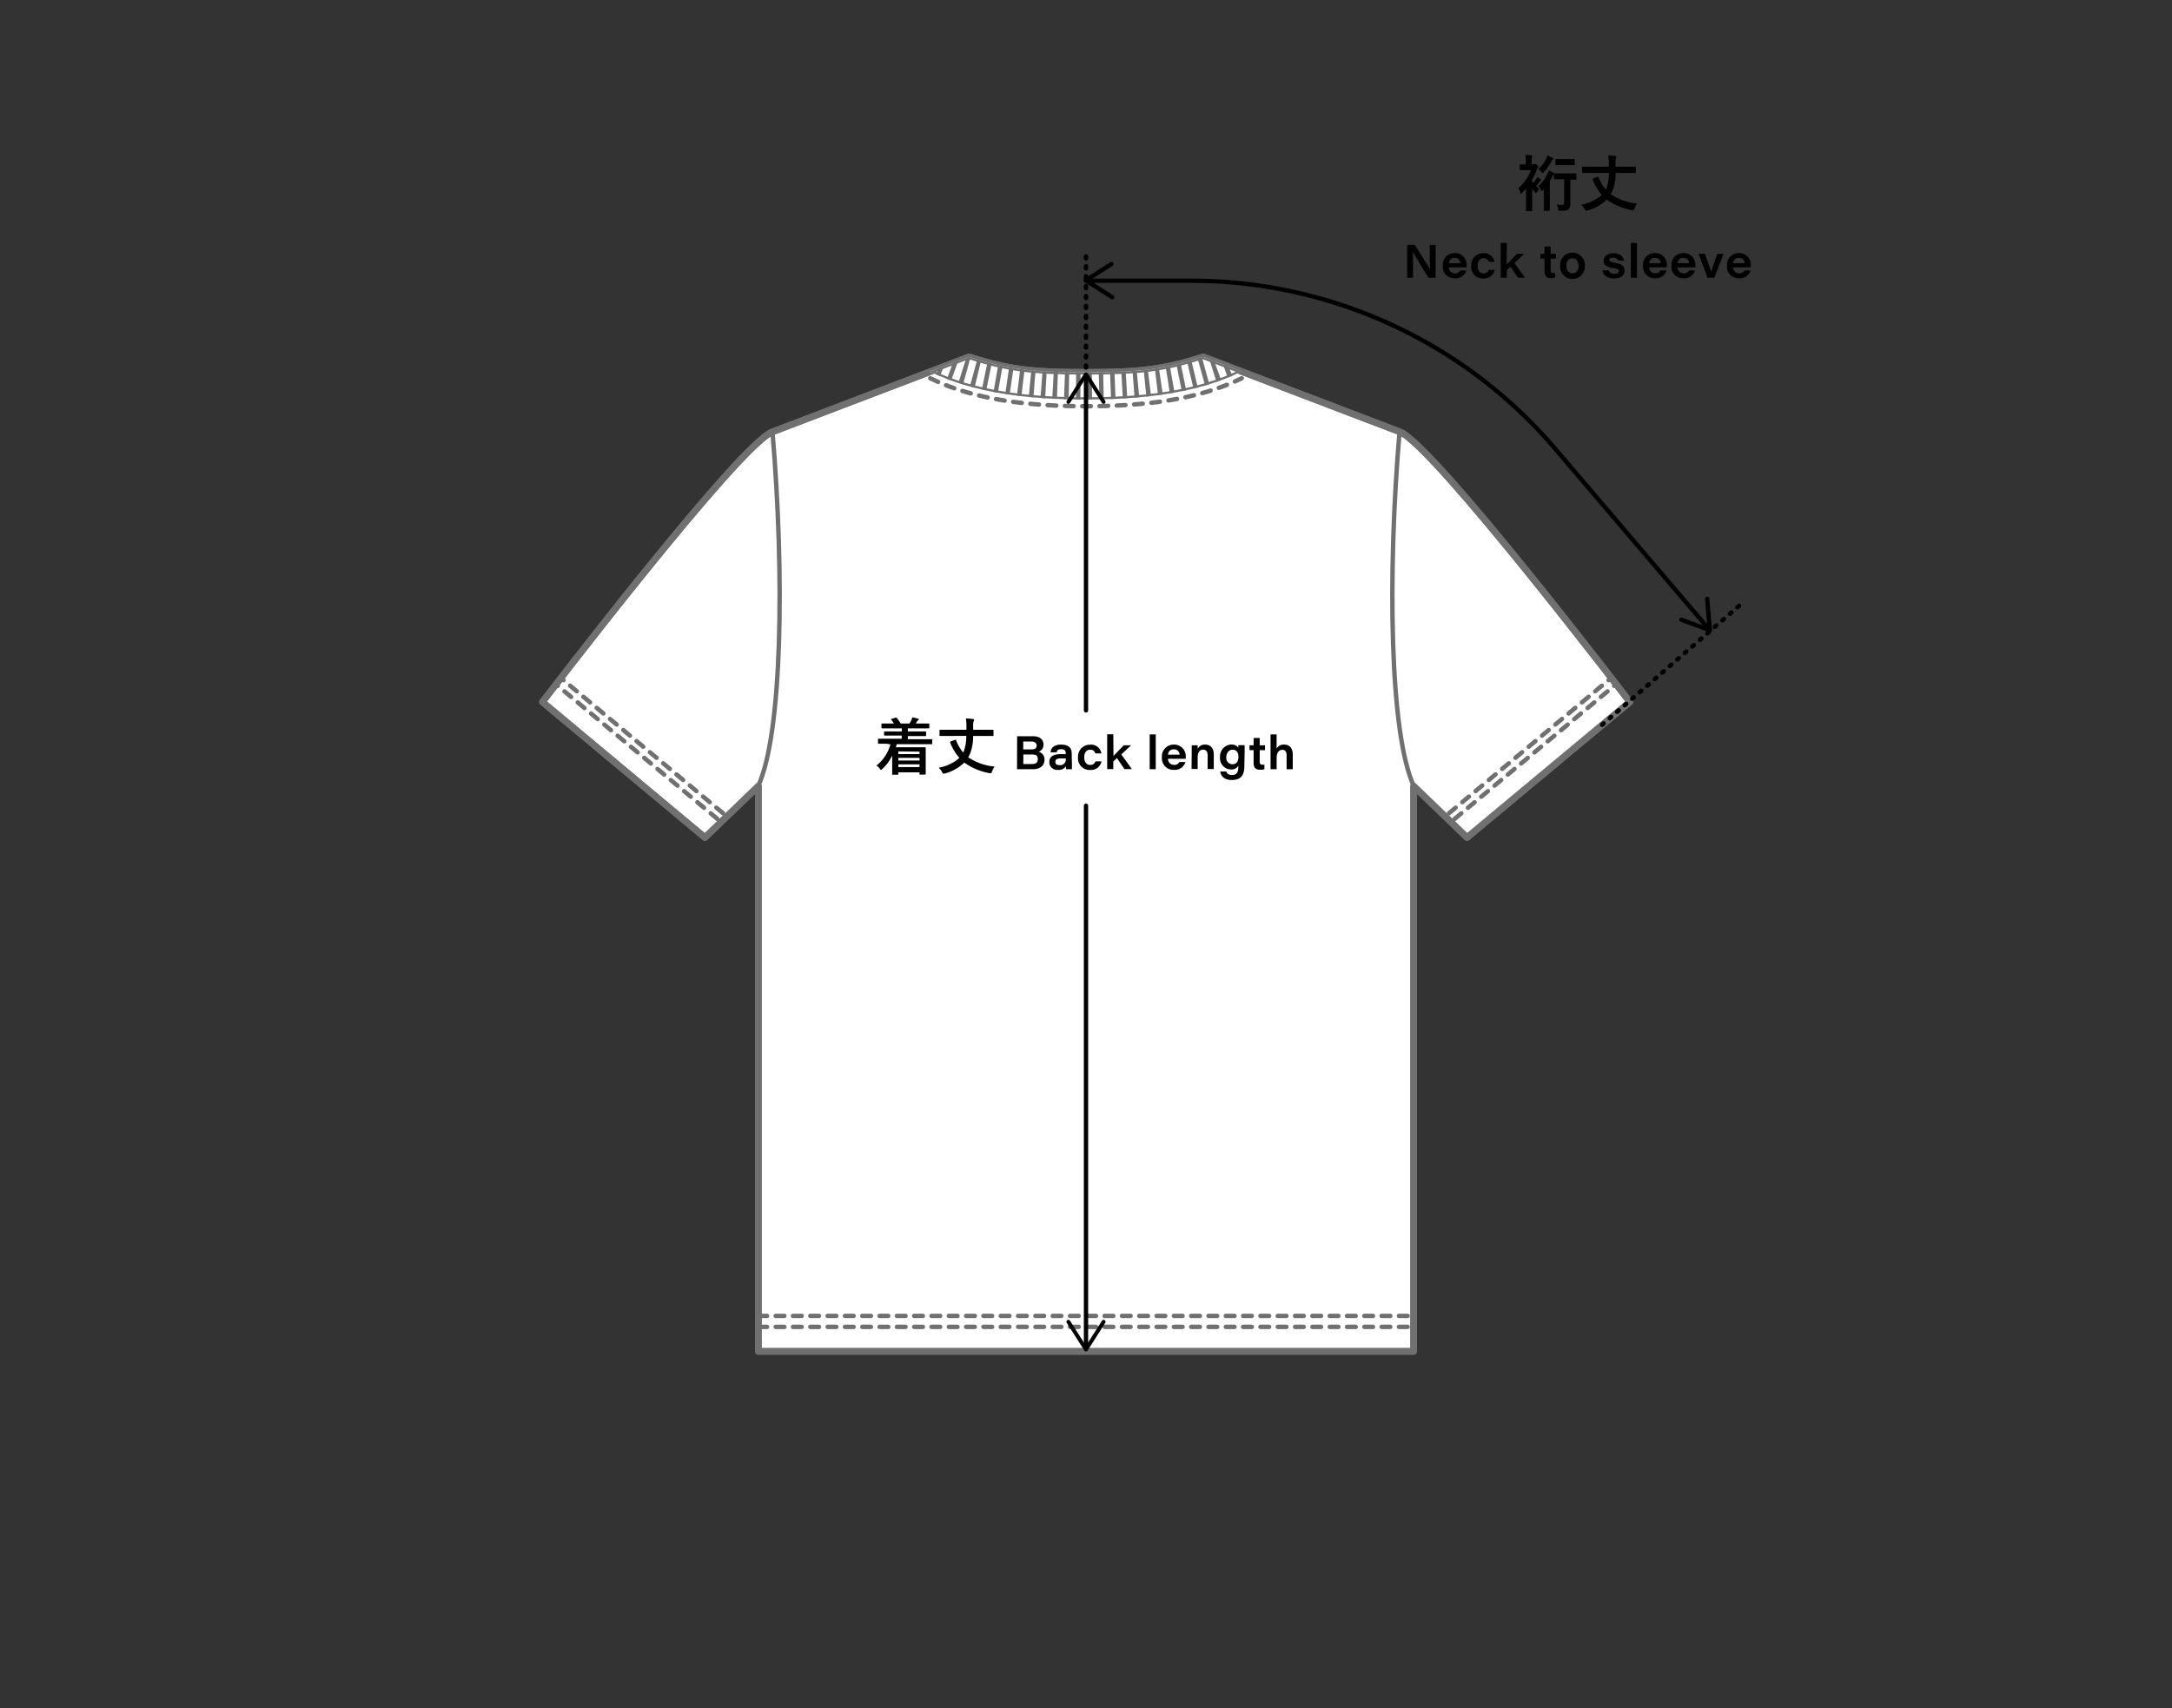 <svg viewBox="0 0 445 350" xmlns="http://www.w3.org/2000/svg" xmlns:xlink="http://www.w3.org/1999/xlink"><rect x="0" y="0" width="445" height="350" fill="#333333" stroke="none"/><clipPath id="a"><path d="m246.47 73.12c-8 2.55-12.66 3.17-24 3.17s-15.93-.62-24-3.17l-7.94 3c9.14 4.53 20.6 5.73 31.91 5.73s22.77-1.2 31.91-5.73z"/></clipPath><g stroke="#717071"><path d="m198.53 73.12c8 2.55 12.66 3.17 24 3.17s15.93-.62 24-3.17l40.27 15.36c6.87 2.62 47.12 55.35 47.12 55.35l-33.35 27.77-10.95-10.54v115.82h-134.24v-115.82l-10.95 10.54-33.29-27.77s40.25-52.73 47.12-55.35z" fill="#fff" stroke-linecap="round" stroke-linejoin="round" stroke-width="1.36"/><path d="m198.53 73.12c8 2.55 12.66 3.17 24 3.17s15.93-.62 24-3.17l40.27 15.36c6.87 2.62 47.12 55.35 47.12 55.35l-33.35 27.77-10.95-10.54v115.82h-134.24v-115.82l-10.95 10.54-33.29-27.77s40.25-52.73 47.12-55.35z" fill="none" stroke-linecap="round" stroke-linejoin="round" stroke-width="1.36"/><path d="m155.38 271.86h67.12 67.12" fill="none" stroke-dasharray="1.773 1.774" stroke-linecap="round" stroke-linejoin="round" stroke-width=".907"/><path d="m155.38 269.61h67.12 67.12" fill="none" stroke-dasharray="1.773 1.774" stroke-linecap="round" stroke-linejoin="round" stroke-width=".907"/><path d="m298.03 167.78 32.85-27.4" fill="none" stroke-dasharray="1.773 1.774" stroke-linecap="round" stroke-linejoin="round" stroke-width=".907"/><path d="m296.87 166.62 32.85-27.4" fill="none" stroke-dasharray="1.773 1.774" stroke-linecap="round" stroke-linejoin="round" stroke-width=".907"/><path d="m146.97 167.78-32.85-27.4" fill="none" stroke-dasharray="1.773 1.774" stroke-linecap="round" stroke-linejoin="round" stroke-width=".907"/><path d="m148.13 166.62-32.85-27.4" fill="none" stroke-dasharray="1.773 1.774" stroke-linecap="round" stroke-linejoin="round" stroke-width=".907"/><path d="m158.26 88.48c2.51 29.39 2 62-2.93 72.58" fill="#fff" stroke-linecap="round" stroke-linejoin="round" stroke-width=".907"/><path d="m286.74 88.48c-2.51 29.39-2 62 2.93 72.58" fill="#fff" stroke-linecap="round" stroke-linejoin="round" stroke-width=".907"/><g clip-path="url(#a)" stroke-linejoin="round"><path d="m246.47 73.12c-8 2.55-12.66 3.17-24 3.17s-15.93-.62-24-3.17l-7.94 3c9.14 4.53 20.6 5.73 31.91 5.73s22.77-1.2 31.91-5.73z" fill="#fff" stroke-linecap="round" stroke-width=".907"/><path d="m190.59 73.29c9.14 4.52 20.6 5.73 31.91 5.73s22.77-1.21 31.91-5.73" fill="none" stroke-dasharray=".907 1.451" stroke-width="7.254"/></g><path d="m190.59 77.5c9.14 4.53 20.6 5.73 31.91 5.73s22.77-1.2 31.91-5.73" fill="none" stroke-dasharray="1.773 1.774" stroke-linecap="round" stroke-linejoin="round" stroke-width=".907"/></g><path d="m314.19 37.48a7.82 7.82 0 0 0 .53-.76 2.08 2.08 0 0 0 .23-.45 6 6 0 0 1 .71.49c.09.06.1.1.1.15a.15.15 0 0 1 -.1.14.59.59 0 0 0 -.25.2 6.18 6.18 0 0 1 -.69.88 6.22 6.22 0 0 0 .69.62 2.4 2.4 0 0 0 -.47.56c-.11.16-.16.24-.23.24s-.11 0-.21-.17a7.52 7.52 0 0 1 -.58-.71v3 1.46s0 .14-.14.14h-1c-.12 0-.13 0-.13-.14s0-.52 0-1.46v-3a10.9 10.9 0 0 1 -.82.85c-.1.11-.17.16-.24.16s-.1-.06-.13-.18a4.29 4.29 0 0 0 -.37-1 8.1 8.1 0 0 0 2.54-3.63h-1c-.81 0-1.08 0-1.15 0s-.13 0-.13-.13v-.93c0-.12 0-.14.13-.14s.34 0 1.13 0v-.49a8.21 8.21 0 0 0 -.1-1.44 11.65 11.65 0 0 1 1.22.09c.14 0 .21.06.21.14a.79.79 0 0 1 -.08.26 3.3 3.3 0 0 0 -.07.9v.54h.39a.47.47 0 0 0 .26-.07.28.28 0 0 1 .13 0c.09 0 .16 0 .38.25s.21.29.21.39a.22.22 0 0 1 -.09.16 2 2 0 0 0 -.28.55 13.35 13.35 0 0 1 -1 2zm2.54-4.84a4.65 4.65 0 0 0 .33-.79 7.33 7.33 0 0 1 1 .49c.13.08.18.13.18.21a.21.21 0 0 1 -.12.19 1.17 1.17 0 0 0 -.31.41 10.84 10.84 0 0 1 -1.44 2.09c-.14.15-.22.23-.29.23s-.14-.08-.26-.21a4 4 0 0 0 -.64-.62 6.59 6.59 0 0 0 1.55-2zm-.57 6.3c-.12.13-.2.19-.26.19s-.12-.07-.2-.23a3.06 3.06 0 0 0 -.51-.75 8.35 8.35 0 0 0 1.86-2.54 7.18 7.18 0 0 0 .29-.72 7.26 7.26 0 0 1 .9.52l.18.12h1.43 1.67 1.33s.13 0 .13.13v1c0 .14 0 .15-.13.15h-1.13v2.81 2.07a1.45 1.45 0 0 1 -.4 1.22c-.26.2-.61.27-1.61.27-.4 0-.4 0-.48-.39a3.09 3.09 0 0 0 -.31-.86c.4 0 .77.06 1.05.06s.5-.12.5-.56v-4.7h-.64c-1 0-1.25 0-1.32 0s-.14 0-.14-.15v-.87a.2.2 0 0 1 -.09.09 1.38 1.38 0 0 0 -.25.4 9.73 9.73 0 0 1 -.51.94v4.36 1.56s0 .13-.14.13h-.95c-.13 0-.14 0-.14-.13s0-.56 0-1.56v-1.88c0-.26 0-.58 0-.92zm3.84-5.11c-.85 0-1.11 0-1.18 0s-.14 0-.14-.14v-.95c0-.13 0-.14.14-.14s.33 0 1.18 0h1.31 1.19s.13 0 .13.14v.95c0 .12 0 .14-.13.14s-.36 0-1.19 0z"/><path d="m325.84 35.43c-1.11 0-1.5 0-1.57 0s-.14 0-.14-.14v-1c0-.12 0-.14.14-.14s.46 0 1.57 0h3.77v-.66a9.92 9.92 0 0 0 -.11-1.66 13.31 13.31 0 0 1 1.44.12c.18 0 .23.1.23.17a.64.64 0 0 1 -.11.31 4.14 4.14 0 0 0 -.07 1.07v.65h2.44 1.57s.15 0 .15.14v1c0 .12 0 .14-.15.14s-.45 0-1.57 0h-2.43a9.41 9.41 0 0 1 -.61 3.59 5.16 5.16 0 0 1 -.39.78 11.75 11.75 0 0 0 5.42 1.9 4.52 4.52 0 0 0 -.54 1c-.1.28-.12.35-.26.35a1 1 0 0 1 -.25 0 12.42 12.42 0 0 1 -5.17-2.16 9.23 9.23 0 0 1 -4 2.25.86.86 0 0 1 -.27 0c-.11 0-.16-.07-.28-.3a3.46 3.46 0 0 0 -.7-.91 8.33 8.33 0 0 0 4.24-2 10.27 10.27 0 0 1 -1.89-3.16c-.06-.13 0-.15.14-.22l.84-.3c.15-.06.19-.06.24.07a8.24 8.24 0 0 0 1.48 2.53l.08-.15a8.66 8.66 0 0 0 .55-3.27z"/><path d="m288.3 56.91v-6.74h1.55c1.64 2.64 2.75 4.25 3.13 5-.06-.76-.05-2-.05-3.06v-1.94h1.2v6.74h-1.46c-.69-1.11-2.82-4.56-3.22-5.33.05.84.05 1.8.05 3v2.33z"/><path d="m296.84 54.79a1.22 1.22 0 0 0 1.25 1.21 1.09 1.09 0 0 0 1.08-.58h1.25a2.26 2.26 0 0 1 -2.35 1.6 2.37 2.37 0 0 1 -2.47-2.58 2.4 2.4 0 0 1 2.45-2.59 2.35 2.35 0 0 1 2.42 2.58v.33zm2.36-.86a1.06 1.06 0 0 0 -1.15-1.08 1.09 1.09 0 0 0 -1.19 1.08z"/><path d="m306.23 55.3a2.21 2.21 0 0 1 -2.34 1.75 2.35 2.35 0 0 1 -2.47-2.59 2.43 2.43 0 0 1 2.47-2.58 2.12 2.12 0 0 1 2.31 1.77h-1.2a1 1 0 0 0 -1.06-.74c-.81 0-1.21.65-1.21 1.54s.38 1.56 1.2 1.56a1 1 0 0 0 1.07-.71z"/><path d="m308.68 54.2c.46-.5 1.49-1.54 2.11-2.19h1.49l-2 1.89 2.17 3h-1.45l-1.53-2.26-.75.69v1.57h-1.25v-7.12h1.25z"/><path d="m315.6 52h.84v-1.48h1.25v1.48h1.09v1h-1.09v2.26c0 .46.1.68.55.68a1.75 1.75 0 0 0 .4 0v.94a2.67 2.67 0 0 1 -.84.11c-1.05 0-1.36-.51-1.36-1.47v-2.52h-.84z"/><path d="m324.71 54.46a2.54 2.54 0 1 1 -5.07 0 2.54 2.54 0 1 1 5.07 0zm-3.8 0c0 .82.44 1.55 1.27 1.55s1.25-.71 1.25-1.53-.41-1.56-1.27-1.56-1.25.71-1.25 1.54z"/><path d="m329.61 55.41c.13.43.48.69 1.16.69s.9-.24.9-.54-.2-.5-1.19-.63c-1.68-.25-1.93-.92-1.93-1.52s.5-1.53 2-1.53 2.11.83 2.17 1.5h-1.24c-.06-.25-.23-.58-1-.58s-.76.27-.76.48.17.41 1.07.55c1.79.28 2.06.92 2.06 1.62 0 .89-.62 1.6-2.21 1.6-1.27 0-2.17-.58-2.32-1.64z"/><path d="m334.13 56.91v-7.13h1.24v7.13z"/><path d="m337.88 54.79a1.22 1.22 0 0 0 1.24 1.21 1.08 1.08 0 0 0 1.08-.58h1.25a2.25 2.25 0 0 1 -2.35 1.6 2.37 2.37 0 0 1 -2.47-2.58 2.4 2.4 0 0 1 2.45-2.59 2.36 2.36 0 0 1 2.43 2.58v.33zm2.36-.86a1.07 1.07 0 0 0 -1.16-1.08 1.1 1.1 0 0 0 -1.19 1.08z"/><path d="m343.7 54.79a1.22 1.22 0 0 0 1.24 1.21 1.08 1.08 0 0 0 1.08-.58h1.25a2.26 2.26 0 0 1 -2.35 1.6 2.37 2.37 0 0 1 -2.47-2.58 2.4 2.4 0 0 1 2.45-2.59 2.36 2.36 0 0 1 2.43 2.58v.33zm2.35-.86a1.06 1.06 0 0 0 -1.15-1.08 1.1 1.1 0 0 0 -1.19 1.08z"/><path d="m349.3 52c.56 1.65 1.13 3.13 1.29 3.72.15-.55.46-1.46 1.27-3.72h1.27l-1.9 4.9h-1.39l-1.84-4.9z"/><path d="m355.07 54.79a1.22 1.22 0 0 0 1.25 1.21 1.09 1.09 0 0 0 1.08-.58h1.24a2.25 2.25 0 0 1 -2.35 1.6 2.37 2.37 0 0 1 -2.46-2.58 2.4 2.4 0 0 1 2.45-2.59 2.36 2.36 0 0 1 2.42 2.58v.33zm2.36-.86a1.06 1.06 0 0 0 -1.15-1.08 1.09 1.09 0 0 0 -1.19 1.08z"/><path d="m328.25 148.5 28.49-24.75" fill="none" stroke="#000" stroke-dasharray=".404 1.636" stroke-linecap="round" stroke-width=".916"/><path d="m350.31 129.12-31.69-37.18a97.89 97.89 0 0 0 -39.67-28 97.86 97.86 0 0 0 -34.89-6.42h-21.56" fill="none" stroke="#000" stroke-linecap="round" stroke-linejoin="round" stroke-width=".883"/><path d="m227.71 54.09-5.26 3.36 5.42 3.45" fill="none" stroke="#000" stroke-linecap="round" stroke-linejoin="round" stroke-width=".883"/><path d="m344.46 126.97 5.85 2.15-.54-6.41" fill="none" stroke="#000" stroke-linecap="round" stroke-linejoin="round" stroke-width=".883"/><path d="m181.59 152.38c-1.12 0-1.49 0-1.57 0s-.13 0-.13-.14v-.74c0-.12 0-.14.13-.14s.45 0 1.57 0h3.16v-.65h-1.75c-1.23 0-1.66 0-1.73 0s-.14 0-.14-.13v-.58c0-.13 0-.14.14-.14s.5 0 1.73 0h1.77v-.62h-2.37c-1.2 0-1.6 0-1.68 0s-.13 0-.13-.14v-.72c0-.13 0-.14.13-.14s.48 0 1.68 0h.75a6.1 6.1 0 0 0 -.54-.77c-.08-.11-.1-.14.08-.19l.79-.23c.13 0 .16-.06.25.06a6.57 6.57 0 0 1 .8 1.13h1.81c.13-.2.23-.42.37-.68a4.31 4.31 0 0 0 .2-.58 10.16 10.16 0 0 1 1.15.27c.11 0 .17.07.17.16a.21.21 0 0 1 -.14.17.84.84 0 0 0 -.22.26c-.08.14-.16.27-.25.4h.95 1.68s.15 0 .15.14v.72c0 .13 0 .14-.15.14s-.49 0-1.68 0h-2.57v.62h1.89 1.73s.12 0 .12.14v.68c0 .12 0 .13-.12.13s-.51 0-1.73 0h-1.89v.65h3.3 1.57s.12 0 .12.14v.74c0 .12 0 .14-.12.14s-.47 0-1.57 0h-5.6c0 .21-.11.43-.17.63h4.21 1.78s.14 0 .14.15 0 .45 0 1.67v1.27 2.36s0 .15-.14.15h-1c-.11 0-.13 0-.13-.15v-.32h-4.34v.35c0 .13 0 .14-.13.14h-1c-.12 0-.13 0-.13-.14s0-.5 0-2.46v-1.32a9 9 0 0 1 -2 2.72c-.15.12-.22.2-.3.2s-.12-.08-.25-.24a2.86 2.86 0 0 0 -.66-.64 8.33 8.33 0 0 0 2.85-4.34zm2.46 1.57v.55h4.34v-.5zm4.34 1.87v-.55h-4.34v.55zm0 1.34v-.55h-4.34v.55z"/><path d="m194.21 150.79c-1.12 0-1.5 0-1.58 0s-.14 0-.14-.14v-1c0-.12 0-.13.14-.13s.46 0 1.58 0h3.79v-.66a9.73 9.73 0 0 0 -.11-1.65 11.07 11.07 0 0 1 1.44.11c.19 0 .24.1.24.17a.68.68 0 0 1 -.11.32 3.5 3.5 0 0 0 -.08 1.06v.65h2.44 1.58s.15 0 .15.13v1c0 .13 0 .14-.15.14s-.45 0-1.58 0h-2.45a9.61 9.61 0 0 1 -.61 3.59 6.3 6.3 0 0 1 -.39.78 11.55 11.55 0 0 0 5.41 1.9 4.12 4.12 0 0 0 -.53 1c-.1.28-.13.35-.27.35h-.25a12.51 12.51 0 0 1 -5.16-2.17 9.35 9.35 0 0 1 -4 2.25 1 1 0 0 1 -.28 0c-.11 0-.16-.07-.27-.3a4.16 4.16 0 0 0 -.7-.91 8.37 8.37 0 0 0 4.24-2 10.08 10.08 0 0 1 -1.89-3.16c-.06-.13 0-.15.14-.22l.83-.3c.16-.06.19-.06.24.07a8.13 8.13 0 0 0 1.47 2.52l.07-.15a8.66 8.66 0 0 0 .55-3.27z"/><path d="m208.39 150.85h3.3c1.43 0 2.1.74 2.1 1.73a1.47 1.47 0 0 1 -1 1.44 1.6 1.6 0 0 1 1.21 1.58c0 1.3-.93 2-2.36 2h-3.27zm3 2.69c.75 0 1-.31 1-.8s-.42-.81-1-.81h-1.75v1.61zm-1.73 3h1.8c.63 0 1.17-.21 1.17-1s-.41-.95-1.18-.95h-1.79z"/><path d="m219.61 156.28v1.32h-1.18a3.08 3.08 0 0 1 -.05-.61 1.69 1.69 0 0 1 -1.65.74 1.56 1.56 0 0 1 -1.74-1.59c0-1.28 1.05-1.63 2.36-1.63h1v-.19c0-.44-.18-.82-.93-.82s-.86.3-.93.64h-1.24c0-.62.44-1.58 2.15-1.58 1.86 0 2.17 1 2.17 1.78zm-1.22-.89h-1c-.83 0-1.17.22-1.17.69s.26.68.85.68a1.13 1.13 0 0 0 1.29-1.24z"/><path d="m225.68 156a2.2 2.2 0 0 1 -2.34 1.75 2.35 2.35 0 0 1 -2.47-2.58 2.43 2.43 0 0 1 2.47-2.59 2.12 2.12 0 0 1 2.31 1.78h-1.24a1 1 0 0 0 -1.06-.75c-.81 0-1.21.65-1.21 1.54s.38 1.57 1.2 1.57a1.05 1.05 0 0 0 1.09-.72z"/><path d="m228.13 154.89c.46-.51 1.5-1.54 2.11-2.19h1.49l-2 1.88 2.17 3h-1.52l-1.54-2.26-.75.69v1.57h-1.25v-7.13h1.25z"/><path d="m235.55 157.6v-7.13h1.24v7.13z"/><path d="m239.3 155.47a1.21 1.21 0 0 0 1.24 1.24 1.06 1.06 0 0 0 1.08-.58h1.25a2.24 2.24 0 0 1 -2.35 1.6 2.36 2.36 0 0 1 -2.47-2.57 2.41 2.41 0 0 1 2.46-2.6 2.36 2.36 0 0 1 2.42 2.58v.33zm2.36-.85a1.08 1.08 0 0 0 -1.16-1.09 1.1 1.1 0 0 0 -1.19 1.09z"/><path d="m244.16 153.93c0-.41 0-.88 0-1.23h1.21a6.73 6.73 0 0 1 0 .72 1.64 1.64 0 0 1 1.55-.86c1.09 0 1.76.74 1.76 2v3h-1.26v-2.79c0-.64-.22-1.18-.93-1.18s-1.11.59-1.11 1.55v2.42h-1.25z"/><path d="m254.94 157c0 1.79-.67 2.81-2.57 2.81s-2.28-1.18-2.37-1.73h1.27c.11.37.38.71 1.17.71 1.05 0 1.27-.73 1.27-1.69v-.22a1.59 1.59 0 0 1 -1.57.77 2.28 2.28 0 0 1 -2.18-2.46 2.45 2.45 0 0 1 2.29-2.65c1 0 1.34.44 1.46.75a5.28 5.28 0 0 1 0-.61h1.29v1.43zm-3.7-1.86a1.3 1.3 0 0 0 1.24 1.45c.79 0 1.25-.52 1.25-1.5s-.42-1.48-1.21-1.48-1.28.72-1.28 1.55z"/><path d="m256 152.7h.84v-1.49h1.25v1.49h1.09v1h-1.09v2.3c0 .46.1.67.56.67a1.8 1.8 0 0 0 .4 0v.94a3 3 0 0 1 -.84.1c-1.06 0-1.37-.5-1.37-1.46v-2.55h-.84z"/><path d="m261.55 150.47v2.92a1.63 1.63 0 0 1 1.55-.83c1.09 0 1.76.69 1.76 2.09v2.95h-1.26v-2.79c0-.69-.19-1.18-.9-1.18s-1.14.63-1.14 1.6v2.37h-1.25v-7.13z"/><path d="m222.5 77.24v68.31" fill="none" stroke="#000" stroke-linecap="round" stroke-linejoin="round" stroke-width=".883"/><path d="m218.68 82.68a.4.4 0 0 0 .55-.13l3.27-5.13 3.27 5.13a.4.4 0 0 0 .55.13.41.41 0 0 0 .12-.55l-3.6-5.66a.41.41 0 0 0 -.68 0l-3.6 5.66a.39.39 0 0 0 -.06.21.43.43 0 0 0 .18.34z"/><path d="m222.5 275.92v-110.84" fill="none" stroke="#000" stroke-linecap="round" stroke-linejoin="round" stroke-width=".883"/><path d="m226.32 270.49a.39.39 0 0 0 -.55.12l-3.27 5.13-3.27-5.13a.39.39 0 0 0 -.55-.12.41.41 0 0 0 -.12.55l3.6 5.65a.4.4 0 0 0 .68 0l3.6-5.65a.46.46 0 0 0 .06-.22.4.4 0 0 0 -.18-.33z"/><path d="m222.5 52.54v23.75" fill="none" stroke="#000" stroke-dasharray=".403 1.629" stroke-linecap="round" stroke-width=".912"/></svg>